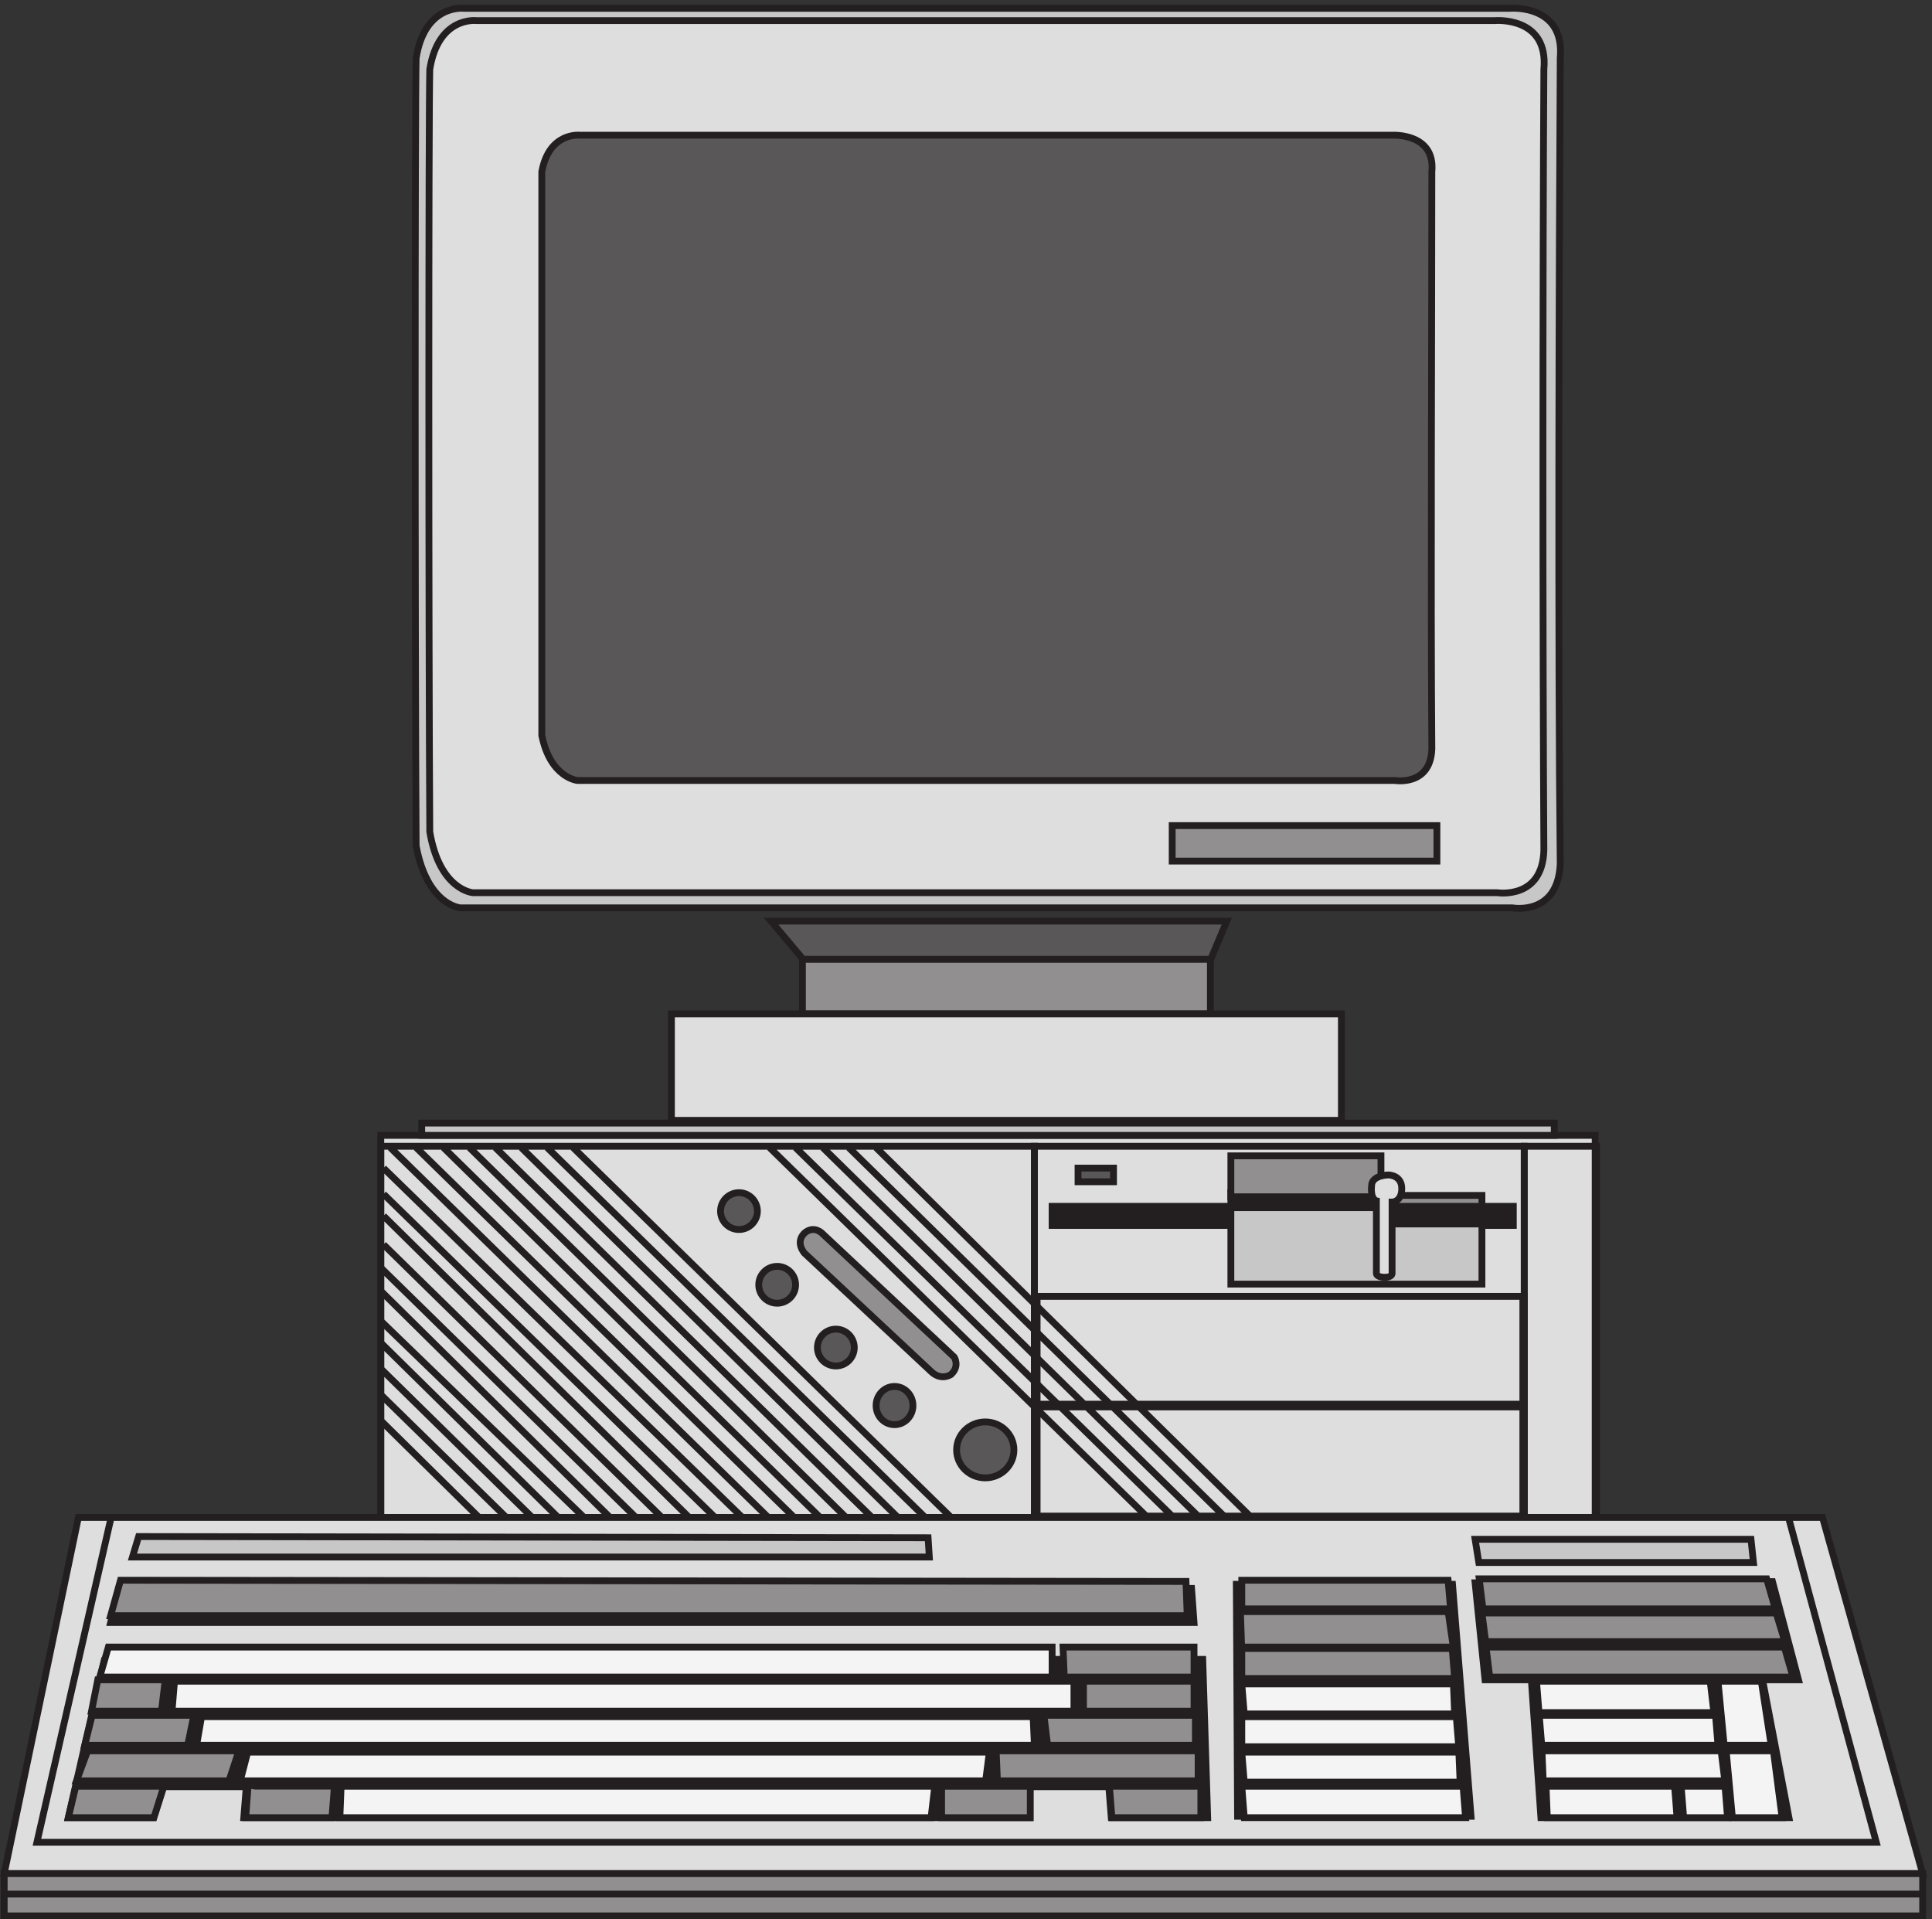 <svg xmlns="http://www.w3.org/2000/svg" xml:space="preserve" width="282.475" height="280.601"><rect width="100%" height="100%" fill="#333333" stroke="none"/><path d="M1135.83 851.164h538.5v-166.5h-538.5v166.5" style="fill:#231f20;fill-opacity:1;fill-rule:evenodd;stroke:none" transform="matrix(.133 0 0 -.133 .17 280.59)"/><path d="M1135.83 851.164h538.5v-166.5h-538.5z" style="fill:none;stroke:#231f20;stroke-width:7.5;stroke-linecap:butt;stroke-linejoin:miter;stroke-miterlimit:10;stroke-dasharray:none;stroke-opacity:1" transform="matrix(.133 0 0 -.133 .17 280.59)"/><path d="M1138.83 848.164h534v-160.5h-534v160.5" style="fill:#dedede;fill-opacity:1;fill-rule:evenodd;stroke:none" transform="matrix(.133 0 0 -.133 .17 280.59)"/><path d="M1138.83 848.164h534v-160.5h-534z" style="fill:none;stroke:#231f20;stroke-width:7.5;stroke-linecap:butt;stroke-linejoin:miter;stroke-miterlimit:10;stroke-dasharray:none;stroke-opacity:1" transform="matrix(.133 0 0 -.133 .17 280.59)"/><path d="M417.332 861.664H1752.33v-439.5H417.332v439.5" style="fill:#dedede;fill-opacity:1;fill-rule:evenodd;stroke:none" transform="matrix(.133 0 0 -.133 .17 280.59)"/><path d="M417.332 861.664H1752.33v-439.5H417.332Z" style="fill:none;stroke:#231f20;stroke-width:7.5;stroke-linecap:butt;stroke-linejoin:miter;stroke-miterlimit:10;stroke-dasharray:none;stroke-opacity:1" transform="matrix(.133 0 0 -.133 .17 280.59)"/><path d="M462.332 875.164H1707.33v-13.5H462.332v13.5" style="fill:#c8c7c7;fill-opacity:1;fill-rule:evenodd;stroke:none" transform="matrix(.133 0 0 -.133 .17 280.59)"/><path d="M462.332 875.164H1707.33v-13.5H462.332Zm673.498-25.5h538.5v-409.5h-538.5z" style="fill:none;stroke:#231f20;stroke-width:7.5;stroke-linecap:butt;stroke-linejoin:miter;stroke-miterlimit:10;stroke-dasharray:none;stroke-opacity:1" transform="matrix(.133 0 0 -.133 .17 280.59)"/><path d="M1515.33 783.664h147v-21h-147v21" style="fill:#231f20;fill-opacity:1;fill-rule:evenodd;stroke:none" transform="matrix(.133 0 0 -.133 .17 280.59)"/><path d="M1515.33 783.664h147v-21h-147z" style="fill:none;stroke:#231f20;stroke-width:7.5;stroke-linecap:butt;stroke-linejoin:miter;stroke-miterlimit:10;stroke-dasharray:none;stroke-opacity:1" transform="matrix(.133 0 0 -.133 .17 280.59)"/><path d="M1351.83 798.664h165v-24h-165v24" style="fill:#231f20;fill-opacity:1;fill-rule:evenodd;stroke:none" transform="matrix(.133 0 0 -.133 .17 280.59)"/><path d="M1351.83 798.664h165v-24h-165z" style="fill:none;stroke:#231f20;stroke-width:7.5;stroke-linecap:butt;stroke-linejoin:miter;stroke-miterlimit:10;stroke-dasharray:none;stroke-opacity:1" transform="matrix(.133 0 0 -.133 .17 280.59)"/><path d="M1155.33 783.664h196.5v-21h-196.5v21" style="fill:#231f20;fill-opacity:1;fill-rule:evenodd;stroke:none" transform="matrix(.133 0 0 -.133 .17 280.59)"/><path d="M1155.33 783.664h196.5v-21h-196.5z" style="fill:none;stroke:#231f20;stroke-width:7.5;stroke-linecap:butt;stroke-linejoin:miter;stroke-miterlimit:10;stroke-dasharray:none;stroke-opacity:1" transform="matrix(.133 0 0 -.133 .17 280.59)"/><path d="M1351.83 839.164h165v-45h-165v45" style="fill:#918f90;fill-opacity:1;fill-rule:evenodd;stroke:none" transform="matrix(.133 0 0 -.133 .17 280.59)"/><path d="M1351.83 839.164h165v-45h-165z" style="fill:none;stroke:#231f20;stroke-width:7.5;stroke-linecap:butt;stroke-linejoin:miter;stroke-miterlimit:10;stroke-dasharray:none;stroke-opacity:1" transform="matrix(.133 0 0 -.133 .17 280.59)"/><path d="M1183.83 825.664h39v-15h-39v15" style="fill:#5a5758;fill-opacity:1;fill-rule:evenodd;stroke:none" transform="matrix(.133 0 0 -.133 .17 280.59)"/><path d="M1183.83 825.664h39v-15h-39z" style="fill:none;stroke:#231f20;stroke-width:7.5;stroke-linecap:butt;stroke-linejoin:miter;stroke-miterlimit:10;stroke-dasharray:none;stroke-opacity:1" transform="matrix(.133 0 0 -.133 .17 280.59)"/><path d="M1515.33 795.664h112.5v-12h-112.5v12" style="fill:#918f90;fill-opacity:1;fill-rule:evenodd;stroke:none" transform="matrix(.133 0 0 -.133 .17 280.59)"/><path d="M1515.33 795.664h112.5v-12h-112.5z" style="fill:none;stroke:#231f20;stroke-width:7.5;stroke-linecap:butt;stroke-linejoin:miter;stroke-miterlimit:10;stroke-dasharray:none;stroke-opacity:1" transform="matrix(.133 0 0 -.133 .17 280.59)"/><path d="M1516.34 782.164h-164.51v-84h276v66.098h-111.49v17.902" style="fill:#c8c7c7;fill-opacity:1;fill-rule:evenodd;stroke:none" transform="matrix(.133 0 0 -.133 .17 280.59)"/><path d="M1516.34 782.164h-164.51v-84h276v66.098h-111.49z" style="fill:none;stroke:#231f20;stroke-width:7.5;stroke-linecap:butt;stroke-linejoin:miter;stroke-miterlimit:10;stroke-dasharray:none;stroke-opacity:1" transform="matrix(.133 0 0 -.133 .17 280.59)"/><path d="M1525.08 818.164s-18.58 0-18.58-12.199c-1.32-14.91 5.31-16.266 5.31-16.266V709.73s0-4.066 9.29-4.066c7.96 0 7.96 4.066 7.96 4.066v78.614s10.62 0 10.62 14.91-14.6 14.91-14.6 14.91" style="fill:#dedede;fill-opacity:1;fill-rule:evenodd;stroke:none" transform="matrix(.133 0 0 -.133 .17 280.59)"/><path d="M1525.08 818.164s-18.58 0-18.58-12.199c-1.32-14.91 5.31-16.266 5.31-16.266V709.73s0-4.066 9.29-4.066c7.96 0 7.96 4.066 7.96 4.066v78.614s10.62 0 10.62 14.91-14.6 14.91-14.6 14.91zm-389.25-255h538.5v-124.5h-538.5zm0 121.5h538.5v-121.5h-538.5z" style="fill:none;stroke:#231f20;stroke-width:7.5;stroke-linecap:butt;stroke-linejoin:miter;stroke-miterlimit:10;stroke-dasharray:none;stroke-opacity:1" transform="matrix(.133 0 0 -.133 .17 280.59)"/><path d="M1138.83 684.664h534v-118.5h-534v118.5" style="fill:#dedede;fill-opacity:1;fill-rule:evenodd;stroke:none" transform="matrix(.133 0 0 -.133 .17 280.59)"/><path d="M1138.83 684.664h534v-118.5h-534z" style="fill:none;stroke:#231f20;stroke-width:7.5;stroke-linecap:butt;stroke-linejoin:miter;stroke-miterlimit:10;stroke-dasharray:none;stroke-opacity:1" transform="matrix(.133 0 0 -.133 .17 280.59)"/><path d="M1138.83 563.164h534v-120h-534v120" style="fill:#dedede;fill-opacity:1;fill-rule:evenodd;stroke:none" transform="matrix(.133 0 0 -.133 .17 280.59)"/><path d="M1138.83 563.164h534v-120h-534z" style="fill:none;stroke:#231f20;stroke-width:7.5;stroke-linecap:butt;stroke-linejoin:miter;stroke-miterlimit:10;stroke-dasharray:none;stroke-opacity:1" transform="matrix(.133 0 0 -.133 .17 280.59)"/><path d="M1113.33 515.914c0-16.984-14.1-30.75-31.5-30.75s-31.5 13.766-31.5 30.75c0 16.981 14.1 30.75 31.5 30.75s31.5-13.769 31.5-30.75" style="fill:#5a5758;fill-opacity:1;fill-rule:evenodd;stroke:none" transform="matrix(.133 0 0 -.133 .17 280.59)"/><path d="M1113.33 515.914c0-16.984-14.1-30.75-31.5-30.75s-31.5 13.766-31.5 30.75c0 16.981 14.1 30.75 31.5 30.75s31.5-13.769 31.5-30.75z" style="fill:none;stroke:#231f20;stroke-width:7.5;stroke-linecap:butt;stroke-linejoin:miter;stroke-miterlimit:10;stroke-dasharray:none;stroke-opacity:1" transform="matrix(.133 0 0 -.133 .17 280.59)"/><path d="M1002.33 564.664c0-11.598-9.064-21-20.248-21-11.184 0-20.25 9.402-20.25 21s9.066 21 20.25 21 20.248-9.402 20.248-21" style="fill:#5a5758;fill-opacity:1;fill-rule:evenodd;stroke:none" transform="matrix(.133 0 0 -.133 .17 280.59)"/><path d="M1002.33 564.664c0-11.598-9.064-21-20.248-21-11.184 0-20.25 9.402-20.25 21s9.066 21 20.25 21 20.248-9.402 20.248-21z" style="fill:none;stroke:#231f20;stroke-width:7.5;stroke-linecap:butt;stroke-linejoin:miter;stroke-miterlimit:10;stroke-dasharray:none;stroke-opacity:1" transform="matrix(.133 0 0 -.133 .17 280.59)"/><path d="M937.832 628.414c0-11.184-9.066-20.25-20.25-20.25s-20.25 9.066-20.25 20.25 9.066 20.25 20.25 20.25 20.25-9.066 20.25-20.25" style="fill:#5a5758;fill-opacity:1;fill-rule:evenodd;stroke:none" transform="matrix(.133 0 0 -.133 .17 280.59)"/><path d="M937.832 628.414c0-11.184-9.066-20.25-20.25-20.25s-20.25 9.066-20.25 20.25 9.066 20.25 20.25 20.25 20.25-9.066 20.25-20.25z" style="fill:none;stroke:#231f20;stroke-width:7.5;stroke-linecap:butt;stroke-linejoin:miter;stroke-miterlimit:10;stroke-dasharray:none;stroke-opacity:1" transform="matrix(.133 0 0 -.133 .17 280.59)"/><path d="M873.332 697.414c0-11.184-9.066-20.25-20.25-20.25s-20.25 9.066-20.25 20.25 9.066 20.25 20.25 20.25 20.25-9.066 20.25-20.25" style="fill:#5a5758;fill-opacity:1;fill-rule:evenodd;stroke:none" transform="matrix(.133 0 0 -.133 .17 280.59)"/><path d="M873.332 697.414c0-11.184-9.066-20.25-20.25-20.25s-20.25 9.066-20.25 20.25 9.066 20.25 20.25 20.25 20.25-9.066 20.25-20.25z" style="fill:none;stroke:#231f20;stroke-width:7.5;stroke-linecap:butt;stroke-linejoin:miter;stroke-miterlimit:10;stroke-dasharray:none;stroke-opacity:1" transform="matrix(.133 0 0 -.133 .17 280.59)"/><path d="M831.332 778.414c0-11.184-9.066-20.25-20.25-20.25s-20.25 9.066-20.25 20.25 9.066 20.25 20.25 20.25 20.25-9.066 20.25-20.25" style="fill:#5a5758;fill-opacity:1;fill-rule:evenodd;stroke:none" transform="matrix(.133 0 0 -.133 .17 280.59)"/><path d="M831.332 778.414c0-11.184-9.066-20.25-20.25-20.25s-20.25 9.066-20.25 20.25 9.066 20.25 20.25 20.25 20.25-9.066 20.25-20.25z" style="fill:none;stroke:#231f20;stroke-width:7.5;stroke-linecap:butt;stroke-linejoin:miter;stroke-miterlimit:10;stroke-dasharray:none;stroke-opacity:1" transform="matrix(.133 0 0 -.133 .17 280.59)"/><path d="M902.289 754.164s-9.008 9-19.309 0c-10.296-10.285 0-21.859 0-21.859l140.31-131.141s9.01-9 20.6-2.57c10.29 9 3.86 19.285 3.86 19.285L902.289 754.164" style="fill:#918f90;fill-opacity:1;fill-rule:evenodd;stroke:none" transform="matrix(.133 0 0 -.133 .17 280.59)"/><path d="M902.289 754.164s-9.008 9-19.309 0c-10.296-10.285 0-21.859 0-21.859l140.31-131.141s9.01-9 20.6-2.57c10.29 9 3.86 19.285 3.86 19.285z" style="fill:none;stroke:#231f20;stroke-width:7.5;stroke-linecap:butt;stroke-linejoin:miter;stroke-miterlimit:10;stroke-dasharray:none;stroke-opacity:1" transform="matrix(.133 0 0 -.133 .17 280.59)"/><path d="M417.332 849.664h718.498v-409.5H417.332Zm1256.998 0h79.5v-409.5h-79.5zm-1045.498-1.5 416.998-408m-445.498 408 416.998-408m-445.498 408 415.5-408m-444 408 415.5-408m-444 408 415.5-408m-444 408 415.5-408m-445.5 408 417-408m-445.5 408 417-408m-424.5 385.5 396-385.5m-396 357 366-357m-366 333 337.5-333m-337.5 301.5 307.5-301.5m-312 277.5 283.5-277.5m-283.5 252 255-252m-253.5 217.5 225-217.5m-226.5 195 198-195m-196.5 165 168-165m-168 136.5 139.5-136.5m-141 109.5 111-109.5m435 408 413.998-408m-443.998 408 415.498-408m-443.998 408 415.498-408m-445.498 408 416.998-408m-445.498 408 416.998-408" style="fill:none;stroke:#231f20;stroke-width:7.5;stroke-linecap:butt;stroke-linejoin:miter;stroke-miterlimit:10;stroke-dasharray:none;stroke-opacity:1" transform="matrix(.133 0 0 -.133 .17 280.59)"/><path d="M508.93 2100.54s-43.278 5.35-52.746-54.86c-1.352-57.54-1.352-631.54 0-865.68 12.171-65.57 48.687-68.24 48.687-68.24H1661.18s50.04-9.37 52.74 48.17c-2.7 234.14-1.35 650.26 0 885.75 5.41 60.21-55.45 54.86-55.45 54.86H508.93" style="fill:#c8c7c7;fill-opacity:1;fill-rule:evenodd;stroke:none" transform="matrix(.133 0 0 -.133 .17 280.59)"/><path d="M508.93 2100.54s-43.278 5.35-52.746-54.86c-1.352-57.54-1.352-631.54 0-865.68 12.171-65.57 48.687-68.24 48.687-68.24H1661.18s50.04-9.37 52.74 48.17c-2.7 234.14-1.35 650.26 0 885.75 5.41 60.21-55.45 54.86-55.45 54.86z" style="fill:none;stroke:#231f20;stroke-width:7.5;stroke-linecap:butt;stroke-linejoin:miter;stroke-miterlimit:10;stroke-dasharray:none;stroke-opacity:1" transform="matrix(.133 0 0 -.133 .17 280.59)"/><path d="M522.555 2087.04s-41.907 5.35-51.371-53.56c-1.352-54.89-1.352-611.85 0-838.12 10.816-64.26 47.316-66.94 47.316-66.94h1126.06s50.01-8.03 51.36 46.86c-1.35 227.6-1.35 630.6 0 858.2 5.41 58.91-54.07 53.56-54.07 53.56H522.555" style="fill:#dedede;fill-opacity:1;fill-rule:evenodd;stroke:none" transform="matrix(.133 0 0 -.133 .17 280.59)"/><path d="M522.555 2087.04s-41.907 5.35-51.371-53.56c-1.352-54.89-1.352-611.85 0-838.12 10.816-64.26 47.316-66.94 47.316-66.94h1126.06s50.01-8.03 51.36 46.86c-1.35 227.6-1.35 630.6 0 858.2 5.41 58.91-54.07 53.56-54.07 53.56z" style="fill:none;stroke:#231f20;stroke-width:7.5;stroke-linecap:butt;stroke-linejoin:miter;stroke-miterlimit:10;stroke-dasharray:none;stroke-opacity:1" transform="matrix(.133 0 0 -.133 .17 280.59)"/><path d="M636.285 1961.07s-33.832 4.01-41.953-40.15v-619.63c9.473-46.84 39.246-49.52 39.246-49.52h898.602s39.24-6.69 40.59 34.8c-1.35 167.28 0 467.06 0 634.35 4.06 42.82-43.3 40.15-43.3 40.15H636.285" style="fill:#5a5758;fill-opacity:1;fill-rule:evenodd;stroke:none" transform="matrix(.133 0 0 -.133 .17 280.59)"/><path d="M636.285 1961.07s-33.832 4.01-41.953-40.15v-619.63c9.473-46.84 39.246-49.52 39.246-49.52h898.602s39.24-6.69 40.59 34.8c-1.35 167.28 0 467.06 0 634.35 4.06 42.82-43.3 40.15-43.3 40.15z" style="fill:none;stroke:#231f20;stroke-width:7.5;stroke-linecap:butt;stroke-linejoin:miter;stroke-miterlimit:10;stroke-dasharray:none;stroke-opacity:1" transform="matrix(.133 0 0 -.133 .17 280.59)"/><path d="M1287.33 1202.16h291v-39h-291v39" style="fill:#918f90;fill-opacity:1;fill-rule:evenodd;stroke:none" transform="matrix(.133 0 0 -.133 .17 280.59)"/><path d="M1287.33 1202.16h291v-39h-291z" style="fill:none;stroke:#231f20;stroke-width:7.5;stroke-linecap:butt;stroke-linejoin:miter;stroke-miterlimit:10;stroke-dasharray:none;stroke-opacity:1" transform="matrix(.133 0 0 -.133 .17 280.59)"/><path d="m846.332 1097.16 35.301-42h448.047l17.65 42H846.332" style="fill:#5a5758;fill-opacity:1;fill-rule:evenodd;stroke:none" transform="matrix(.133 0 0 -.133 .17 280.59)"/><path d="m846.332 1097.16 35.301-42h448.047l17.65 42z" style="fill:none;stroke:#231f20;stroke-width:7.5;stroke-linecap:butt;stroke-linejoin:miter;stroke-miterlimit:10;stroke-dasharray:none;stroke-opacity:1" transform="matrix(.133 0 0 -.133 .17 280.59)"/><path d="M880.832 1055.16h448.498v-60H880.832v60" style="fill:#918f90;fill-opacity:1;fill-rule:evenodd;stroke:none" transform="matrix(.133 0 0 -.133 .17 280.59)"/><path d="M880.832 1055.16h448.498v-60H880.832Z" style="fill:none;stroke:#231f20;stroke-width:7.5;stroke-linecap:butt;stroke-linejoin:miter;stroke-miterlimit:10;stroke-dasharray:none;stroke-opacity:1" transform="matrix(.133 0 0 -.133 .17 280.59)"/><path d="M736.832 995.164h736.498v-117H736.832v117" style="fill:#dedede;fill-opacity:1;fill-rule:evenodd;stroke:none" transform="matrix(.133 0 0 -.133 .17 280.59)"/><path d="M736.832 995.164h736.498v-117H736.832Z" style="fill:none;stroke:#231f20;stroke-width:7.5;stroke-linecap:butt;stroke-linejoin:miter;stroke-miterlimit:10;stroke-dasharray:none;stroke-opacity:1" transform="matrix(.133 0 0 -.133 .17 280.59)"/><path d="M84.867 441.664H2002.26l110.07-391.5H3.332l81.535 391.5" style="fill:#dedede;fill-opacity:1;fill-rule:evenodd;stroke:none" transform="matrix(.133 0 0 -.133 .17 280.59)"/><path d="M84.867 441.664H2002.26l110.07-391.5H3.332Z" style="fill:none;stroke:#231f20;stroke-width:7.5;stroke-linecap:butt;stroke-linejoin:miter;stroke-miterlimit:10;stroke-dasharray:none;stroke-opacity:1" transform="matrix(.133 0 0 -.133 .17 280.59)"/><path d="m120.867 441.664-81.535-357H2061.33l-96.48 357z" style="fill:#dedede;fill-opacity:1;fill-rule:evenodd;stroke:none" transform="matrix(.133 0 0 -.133 .17 280.59)"/><path d="m120.867 441.664-81.535-357H2061.33l-96.48 357z" style="fill:none;stroke:#231f20;stroke-width:7.5;stroke-linecap:butt;stroke-linejoin:miter;stroke-miterlimit:10;stroke-dasharray:none;stroke-opacity:1" transform="matrix(.133 0 0 -.133 .17 280.59)"/><path d="M113.23 284.305 73.832 111.664h93.734l10.868 33.984h91.019l-2.719-33.984h863.976v33.984h86.94l2.73-33.984h105.95l-5.43 174H136.324" style="fill:#231f20;fill-opacity:1;fill-rule:evenodd;stroke:none" transform="matrix(.133 0 0 -.133 .17 280.59)"/><path d="M113.23 284.305 73.832 111.664h93.734l10.868 33.984h91.019l-2.719-33.984h863.976v33.984h86.94l2.73-33.984h105.95l-5.43 174H136.324Z" style="fill:none;stroke:#231f20;stroke-width:7.5;stroke-linecap:butt;stroke-linejoin:miter;stroke-miterlimit:10;stroke-dasharray:none;stroke-opacity:1" transform="matrix(.133 0 0 -.133 .17 280.59)"/><path d="M3.332 50.164H2112.33v-46.5H3.332v46.5" style="fill:#918f90;fill-opacity:1;fill-rule:evenodd;stroke:none" transform="matrix(.133 0 0 -.133 .17 280.59)"/><path d="M3.332 50.164H2112.33v-46.5H3.332Zm0-22.5H2110.83" style="fill:none;stroke:#231f20;stroke-width:7.5;stroke-linecap:butt;stroke-linejoin:miter;stroke-miterlimit:10;stroke-dasharray:none;stroke-opacity:1" transform="matrix(.133 0 0 -.133 .17 280.59)"/><path d="m1681.83 267.664 10.85-156h272.65l-29.84 156h-242.81" style="fill:#231f20;fill-opacity:1;fill-rule:evenodd;stroke:none" transform="matrix(.133 0 0 -.133 .17 280.59)"/><path d="m1681.83 267.664 10.85-156h272.65l-29.84 156h-242.81z" style="fill:none;stroke:#231f20;stroke-width:7.5;stroke-linecap:butt;stroke-linejoin:miter;stroke-miterlimit:10;stroke-dasharray:none;stroke-opacity:1" transform="matrix(.133 0 0 -.133 .17 280.59)"/><path d="m82.016 146.164-8.184-34.5h94.094l10.906 34.5H83.379" style="fill:#918f90;fill-opacity:1;fill-rule:evenodd;stroke:none" transform="matrix(.133 0 0 -.133 .17 280.59)"/><path d="m82.016 146.164-8.184-34.5h94.094l10.906 34.5H83.379Z" style="fill:none;stroke:#231f20;stroke-width:7.5;stroke-linecap:butt;stroke-linejoin:miter;stroke-miterlimit:10;stroke-dasharray:none;stroke-opacity:1" transform="matrix(.133 0 0 -.133 .17 280.59)"/><path d="m271.543 147.664-2.711-36h94.793l2.707 34.613h-86.664" style="fill:#918f90;fill-opacity:1;fill-rule:evenodd;stroke:none" transform="matrix(.133 0 0 -.133 .17 280.59)"/><path d="m271.543 147.664-2.711-36h94.793l2.707 34.613h-86.664z" style="fill:none;stroke:#231f20;stroke-width:7.5;stroke-linecap:butt;stroke-linejoin:miter;stroke-miterlimit:10;stroke-dasharray:none;stroke-opacity:1" transform="matrix(.133 0 0 -.133 .17 280.59)"/><path d="M1131.33 146.164v-34.5h-97.5v34.5h85.31" style="fill:#918f90;fill-opacity:1;fill-rule:evenodd;stroke:none" transform="matrix(.133 0 0 -.133 .17 280.59)"/><path d="M1131.33 146.164v-34.5h-97.5v34.5h85.31z" style="fill:none;stroke:#231f20;stroke-width:7.5;stroke-linecap:butt;stroke-linejoin:miter;stroke-miterlimit:10;stroke-dasharray:none;stroke-opacity:1" transform="matrix(.133 0 0 -.133 .17 280.59)"/><path d="M1318.83 146.164v-34.5h-97.78l-2.72 34.5h86.92" style="fill:#918f90;fill-opacity:1;fill-rule:evenodd;stroke:none" transform="matrix(.133 0 0 -.133 .17 280.59)"/><path d="M1318.83 146.164v-34.5h-97.78l-2.72 34.5h86.92z" style="fill:none;stroke:#231f20;stroke-width:7.5;stroke-linecap:butt;stroke-linejoin:miter;stroke-miterlimit:10;stroke-dasharray:none;stroke-opacity:1" transform="matrix(.133 0 0 -.133 .17 280.59)"/><path d="m373.691 146.164-1.359-34.5h649.918l4.08 34.5H380.492" style="fill:#f4f4f4;fill-opacity:1;fill-rule:evenodd;stroke:none" transform="matrix(.133 0 0 -.133 .17 280.59)"/><path d="m373.691 146.164-1.359-34.5h649.918l4.08 34.5H380.492Z" style="fill:none;stroke:#231f20;stroke-width:7.5;stroke-linecap:butt;stroke-linejoin:miter;stroke-miterlimit:10;stroke-dasharray:none;stroke-opacity:1" transform="matrix(.133 0 0 -.133 .17 280.59)"/><path d="M1312.83 224.164v-33h-162.44l-4.06 33h144.84" style="fill:#918f90;fill-opacity:1;fill-rule:evenodd;stroke:none" transform="matrix(.133 0 0 -.133 .17 280.59)"/><path d="M1312.83 224.164v-33h-162.44l-4.06 33h144.84z" style="fill:none;stroke:#231f20;stroke-width:7.5;stroke-linecap:butt;stroke-linejoin:miter;stroke-miterlimit:10;stroke-dasharray:none;stroke-opacity:1" transform="matrix(.133 0 0 -.133 .17 280.59)"/><path d="M1311.33 299.164v-33h-142.64l-1.36 33h126.34" style="fill:#918f90;fill-opacity:1;fill-rule:evenodd;stroke:none" transform="matrix(.133 0 0 -.133 .17 280.59)"/><path d="M1311.33 299.164v-33h-142.64l-1.36 33h126.34z" style="fill:none;stroke:#231f20;stroke-width:7.5;stroke-linecap:butt;stroke-linejoin:miter;stroke-miterlimit:10;stroke-dasharray:none;stroke-opacity:1" transform="matrix(.133 0 0 -.133 .17 280.59)"/><path d="m220.273 222.664-5.441-31.5h920.998l-1.36 31.5H229.797" style="fill:#f4f4f4;fill-opacity:1;fill-rule:evenodd;stroke:none" transform="matrix(.133 0 0 -.133 .17 280.59)"/><path d="m220.273 222.664-5.441-31.5h920.998l-1.36 31.5H229.797Z" style="fill:none;stroke:#231f20;stroke-width:7.5;stroke-linecap:butt;stroke-linejoin:miter;stroke-miterlimit:10;stroke-dasharray:none;stroke-opacity:1" transform="matrix(.133 0 0 -.133 .17 280.59)"/><path d="M1311.33 261.664v-33h-121.5v33h106.65" style="fill:#918f90;fill-opacity:1;fill-rule:evenodd;stroke:none" transform="matrix(.133 0 0 -.133 .17 280.59)"/><path d="M1311.33 261.664v-33h-121.5v33h106.65z" style="fill:none;stroke:#231f20;stroke-width:7.5;stroke-linecap:butt;stroke-linejoin:miter;stroke-miterlimit:10;stroke-dasharray:none;stroke-opacity:1" transform="matrix(.133 0 0 -.133 .17 280.59)"/><path d="m190.555 261.664-2.723-33h991.498v33H200.074" style="fill:#f4f4f4;fill-opacity:1;fill-rule:evenodd;stroke:none" transform="matrix(.133 0 0 -.133 .17 280.59)"/><path d="m190.555 261.664-2.723-33h991.498v33H200.074Z" style="fill:none;stroke:#231f20;stroke-width:7.5;stroke-linecap:butt;stroke-linejoin:miter;stroke-miterlimit:10;stroke-dasharray:none;stroke-opacity:1" transform="matrix(.133 0 0 -.133 .17 280.59)"/><path d="M1315.83 185.164v-33h-220.64l-1.36 33h192.04" style="fill:#918f90;fill-opacity:1;fill-rule:evenodd;stroke:none" transform="matrix(.133 0 0 -.133 .17 280.59)"/><path d="M1315.83 185.164v-33h-220.64l-1.36 33h192.04z" style="fill:none;stroke:#231f20;stroke-width:7.5;stroke-linecap:butt;stroke-linejoin:miter;stroke-miterlimit:10;stroke-dasharray:none;stroke-opacity:1" transform="matrix(.133 0 0 -.133 .17 280.59)"/><path d="m270.988 183.664-8.156-31.5h819.428l4.07 31.5H279.141" style="fill:#f4f4f4;fill-opacity:1;fill-rule:evenodd;stroke:none" transform="matrix(.133 0 0 -.133 .17 280.59)"/><path d="m270.988 183.664-8.156-31.5h819.428l4.07 31.5H279.141Z" style="fill:none;stroke:#231f20;stroke-width:7.5;stroke-linecap:butt;stroke-linejoin:miter;stroke-miterlimit:10;stroke-dasharray:none;stroke-opacity:1" transform="matrix(.133 0 0 -.133 .17 280.59)"/><path d="m95.098 185.164-12.266-33h167.602l10.898 33H97.82" style="fill:#918f90;fill-opacity:1;fill-rule:evenodd;stroke:none" transform="matrix(.133 0 0 -.133 .17 280.59)"/><path d="m95.098 185.164-12.266-33h167.602l10.898 33H97.82Z" style="fill:none;stroke:#231f20;stroke-width:7.5;stroke-linecap:butt;stroke-linejoin:miter;stroke-miterlimit:10;stroke-dasharray:none;stroke-opacity:1" transform="matrix(.133 0 0 -.133 .17 280.59)"/><path d="m100.016 224.164-8.184-33h113.184l6.816 33H101.379" style="fill:#918f90;fill-opacity:1;fill-rule:evenodd;stroke:none" transform="matrix(.133 0 0 -.133 .17 280.59)"/><path d="m100.016 224.164-8.184-33h113.184l6.816 33H101.379Z" style="fill:none;stroke:#231f20;stroke-width:7.5;stroke-linecap:butt;stroke-linejoin:miter;stroke-miterlimit:10;stroke-dasharray:none;stroke-opacity:1" transform="matrix(.133 0 0 -.133 .17 280.59)"/><path d="m106.199 263.164-6.867-34.5h76.883l4.117 34.5H107.57" style="fill:#918f90;fill-opacity:1;fill-rule:evenodd;stroke:none" transform="matrix(.133 0 0 -.133 .17 280.59)"/><path d="m106.199 263.164-6.867-34.5h76.883l4.117 34.5H107.57Z" style="fill:none;stroke:#231f20;stroke-width:7.5;stroke-linecap:butt;stroke-linejoin:miter;stroke-miterlimit:10;stroke-dasharray:none;stroke-opacity:1" transform="matrix(.133 0 0 -.133 .17 280.59)"/><path d="m117.84 299.164-9.508-33H1155.33v33H131.418" style="fill:#f4f4f4;fill-opacity:1;fill-rule:evenodd;stroke:none" transform="matrix(.133 0 0 -.133 .17 280.59)"/><path d="m117.84 299.164-9.508-33H1155.33v33H131.418Zm1164.99 34.5H175.832" style="fill:none;stroke:#231f20;stroke-width:7.5;stroke-linecap:butt;stroke-linejoin:miter;stroke-miterlimit:10;stroke-dasharray:none;stroke-opacity:1" transform="matrix(.133 0 0 -.133 .17 280.59)"/><path d="m1842.33 111.664-2.72 34.5h-141.28l1.36-34.5h130.42" style="fill:#f4f4f4;fill-opacity:1;fill-rule:evenodd;stroke:none" transform="matrix(.133 0 0 -.133 .17 280.59)"/><path d="m1842.33 111.664-2.72 34.5h-141.28l1.36-34.5h130.42z" style="fill:none;stroke:#231f20;stroke-width:7.5;stroke-linecap:butt;stroke-linejoin:miter;stroke-miterlimit:10;stroke-dasharray:none;stroke-opacity:1" transform="matrix(.133 0 0 -.133 .17 280.59)"/><path d="m1849.59 111.664-2.76 34.5h48.24l2.76-34.5h-42.73" style="fill:#f4f4f4;fill-opacity:1;fill-rule:evenodd;stroke:none" transform="matrix(.133 0 0 -.133 .17 280.59)"/><path d="m1849.59 111.664-2.76 34.5h48.24l2.76-34.5h-42.73z" style="fill:none;stroke:#231f20;stroke-width:7.5;stroke-linecap:butt;stroke-linejoin:miter;stroke-miterlimit:10;stroke-dasharray:none;stroke-opacity:1" transform="matrix(.133 0 0 -.133 .17 280.59)"/><path d="m1903.16 111.664-6.83 73.5h51.93l9.57-73.5H1910" style="fill:#f4f4f4;fill-opacity:1;fill-rule:evenodd;stroke:none" transform="matrix(.133 0 0 -.133 .17 280.59)"/><path d="m1903.16 111.664-6.83 73.5h51.93l9.57-73.5H1910Z" style="fill:none;stroke:#231f20;stroke-width:7.5;stroke-linecap:butt;stroke-linejoin:miter;stroke-miterlimit:10;stroke-dasharray:none;stroke-opacity:1" transform="matrix(.133 0 0 -.133 .17 280.59)"/><path d="m1695.19 152.164-1.36 33h196.93l4.07-33h-194.21" style="fill:#f4f4f4;fill-opacity:1;fill-rule:evenodd;stroke:none" transform="matrix(.133 0 0 -.133 .17 280.59)"/><path d="m1695.19 152.164-1.36 33h196.93l4.07-33h-194.21z" style="fill:none;stroke:#231f20;stroke-width:7.5;stroke-linecap:butt;stroke-linejoin:miter;stroke-miterlimit:10;stroke-dasharray:none;stroke-opacity:1" transform="matrix(.133 0 0 -.133 .17 280.59)"/><path d="M1896.85 191.164h48.98l-10.88 70.5h-47.62l6.8-70.5" style="fill:#f4f4f4;fill-opacity:1;fill-rule:evenodd;stroke:none" transform="matrix(.133 0 0 -.133 .17 280.59)"/><path d="M1896.85 191.164h48.98l-10.88 70.5h-47.62l6.8-70.5z" style="fill:none;stroke:#231f20;stroke-width:7.5;stroke-linecap:butt;stroke-linejoin:miter;stroke-miterlimit:10;stroke-dasharray:none;stroke-opacity:1" transform="matrix(.133 0 0 -.133 .17 280.59)"/><path d="m1693.56 191.164-2.73 33h193.77l2.73-33h-189.68" style="fill:#f4f4f4;fill-opacity:1;fill-rule:evenodd;stroke:none" transform="matrix(.133 0 0 -.133 .17 280.59)"/><path d="m1693.56 191.164-2.73 33h193.77l2.73-33h-189.68z" style="fill:none;stroke:#231f20;stroke-width:7.5;stroke-linecap:butt;stroke-linejoin:miter;stroke-miterlimit:10;stroke-dasharray:none;stroke-opacity:1" transform="matrix(.133 0 0 -.133 .17 280.59)"/><path d="m1690.56 227.164-2.73 34.5h190.91l4.09-34.5h-185.45" style="fill:#f4f4f4;fill-opacity:1;fill-rule:evenodd;stroke:none" transform="matrix(.133 0 0 -.133 .17 280.59)"/><path d="m1690.56 227.164-2.73 34.5h190.91l4.09-34.5h-185.45z" style="fill:none;stroke:#231f20;stroke-width:7.5;stroke-linecap:butt;stroke-linejoin:miter;stroke-miterlimit:10;stroke-dasharray:none;stroke-opacity:1" transform="matrix(.133 0 0 -.133 .17 280.59)"/><path d="m1620.33 417.664 4.08-25.5h301.92l-2.72 25.5h-296.48" style="fill:#c8c7c7;fill-opacity:1;fill-rule:evenodd;stroke:none" transform="matrix(.133 0 0 -.133 .17 280.59)"/><path d="m1620.33 417.664 4.08-25.5h301.92l-2.72 25.5h-296.48z" style="fill:none;stroke:#231f20;stroke-width:7.5;stroke-linecap:butt;stroke-linejoin:miter;stroke-miterlimit:10;stroke-dasharray:none;stroke-opacity:1" transform="matrix(.133 0 0 -.133 .17 280.59)"/><path d="m1620.33 369.813 10.9-106.649h344.6l-28.6 108z" style="fill:#231f20;fill-opacity:1;fill-rule:evenodd;stroke:none" transform="matrix(.133 0 0 -.133 .17 280.59)"/><path d="m1620.33 369.813 10.9-106.649h344.6l-28.6 108z" style="fill:none;stroke:#231f20;stroke-width:7.5;stroke-linecap:butt;stroke-linejoin:miter;stroke-miterlimit:10;stroke-dasharray:none;stroke-opacity:1" transform="matrix(.133 0 0 -.133 .17 280.59)"/><path d="m1628.9 341.164-4.07 33h316.01l9.49-33h-316.01" style="fill:#918f90;fill-opacity:1;fill-rule:evenodd;stroke:none" transform="matrix(.133 0 0 -.133 .17 280.59)"/><path d="m1628.9 341.164-4.07 33h316.01l9.49-33h-316.01z" style="fill:none;stroke:#231f20;stroke-width:7.5;stroke-linecap:butt;stroke-linejoin:miter;stroke-miterlimit:10;stroke-dasharray:none;stroke-opacity:1" transform="matrix(.133 0 0 -.133 .17 280.59)"/><path d="m1631.93 305.164-4.1 31.5h323.45l9.55-31.5h-322.08" style="fill:#918f90;fill-opacity:1;fill-rule:evenodd;stroke:none" transform="matrix(.133 0 0 -.133 .17 280.59)"/><path d="m1631.93 305.164-4.1 31.5h323.45l9.55-31.5h-322.08z" style="fill:none;stroke:#231f20;stroke-width:7.5;stroke-linecap:butt;stroke-linejoin:miter;stroke-miterlimit:10;stroke-dasharray:none;stroke-opacity:1" transform="matrix(.133 0 0 -.133 .17 280.59)"/><path d="m1636.41 266.164-4.08 33h327.97l9.53-33h-327.97" style="fill:#918f90;fill-opacity:1;fill-rule:evenodd;stroke:none" transform="matrix(.133 0 0 -.133 .17 280.59)"/><path d="m1636.41 266.164-4.08 33h327.97l9.53-33h-327.97z" style="fill:none;stroke:#231f20;stroke-width:7.5;stroke-linecap:butt;stroke-linejoin:miter;stroke-miterlimit:10;stroke-dasharray:none;stroke-opacity:1" transform="matrix(.133 0 0 -.133 .17 280.59)"/><path d="m1357.83 368.164 1.36-255h256.64l-20.37 255z" style="fill:#231f20;fill-opacity:1;fill-rule:evenodd;stroke:none" transform="matrix(.133 0 0 -.133 .17 280.59)"/><path d="m1357.83 368.164 1.36-255h256.64l-20.37 255z" style="fill:none;stroke:#231f20;stroke-width:7.5;stroke-linecap:butt;stroke-linejoin:miter;stroke-miterlimit:10;stroke-dasharray:none;stroke-opacity:1" transform="matrix(.133 0 0 -.133 .17 280.59)"/><path d="M1363.83 341.164v31.5h226.78l2.72-31.5h-219.99" style="fill:#918f90;fill-opacity:1;fill-rule:evenodd;stroke:none" transform="matrix(.133 0 0 -.133 .17 280.59)"/><path d="M1363.83 341.164v31.5h226.78l2.72-31.5h-219.99z" style="fill:none;stroke:#231f20;stroke-width:7.5;stroke-linecap:butt;stroke-linejoin:miter;stroke-miterlimit:10;stroke-dasharray:none;stroke-opacity:1" transform="matrix(.133 0 0 -.133 .17 280.59)"/><path d="m1363.69 299.164-1.36 39h228.56v-1.348l5.44-37.652h-223.12" style="fill:#918f90;fill-opacity:1;fill-rule:evenodd;stroke:none" transform="matrix(.133 0 0 -.133 .17 280.59)"/><path d="m1363.69 299.164-1.36 39h228.56v-1.348l5.44-37.652h-223.12z" style="fill:none;stroke:#231f20;stroke-width:7.5;stroke-linecap:butt;stroke-linejoin:miter;stroke-miterlimit:10;stroke-dasharray:none;stroke-opacity:1" transform="matrix(.133 0 0 -.133 .17 280.59)"/><path d="M1363.83 264.664v33h231.28l2.72-33h-221.76" style="fill:#918f90;fill-opacity:1;fill-rule:evenodd;stroke:none" transform="matrix(.133 0 0 -.133 .17 280.59)"/><path d="M1363.83 264.664v33h231.28l2.72-33h-221.76z" style="fill:none;stroke:#231f20;stroke-width:7.5;stroke-linecap:butt;stroke-linejoin:miter;stroke-miterlimit:10;stroke-dasharray:none;stroke-opacity:1" transform="matrix(.133 0 0 -.133 .17 280.59)"/><path d="m1366.55 225.664-2.72 33h232.64l1.36-33h-223.12" style="fill:#f4f4f4;fill-opacity:1;fill-rule:evenodd;stroke:none" transform="matrix(.133 0 0 -.133 .17 280.59)"/><path d="m1366.55 225.664-2.72 33h232.64l1.36-33h-223.12z" style="fill:none;stroke:#231f20;stroke-width:7.5;stroke-linecap:butt;stroke-linejoin:miter;stroke-miterlimit:10;stroke-dasharray:none;stroke-opacity:1" transform="matrix(.133 0 0 -.133 .17 280.59)"/><path d="M1363.83 189.664v33h235.79l2.71-33h-226.3" style="fill:#f4f4f4;fill-opacity:1;fill-rule:evenodd;stroke:none" transform="matrix(.133 0 0 -.133 .17 280.59)"/><path d="M1363.83 189.664v33h235.79l2.71-33h-226.3z" style="fill:none;stroke:#231f20;stroke-width:7.5;stroke-linecap:butt;stroke-linejoin:miter;stroke-miterlimit:10;stroke-dasharray:none;stroke-opacity:1" transform="matrix(.133 0 0 -.133 .17 280.59)"/><path d="m1366.54 150.664-2.71 33h238.64l1.36-33h-227.79" style="fill:#f4f4f4;fill-opacity:1;fill-rule:evenodd;stroke:none" transform="matrix(.133 0 0 -.133 .17 280.59)"/><path d="m1366.54 150.664-2.71 33h238.64l1.36-33h-227.79z" style="fill:none;stroke:#231f20;stroke-width:7.5;stroke-linecap:butt;stroke-linejoin:miter;stroke-miterlimit:10;stroke-dasharray:none;stroke-opacity:1" transform="matrix(.133 0 0 -.133 .17 280.59)"/><path d="m1363.83 146.164 2.72-34.5h243.28l-2.72 34.5h-237.84" style="fill:#f4f4f4;fill-opacity:1;fill-rule:evenodd;stroke:none" transform="matrix(.133 0 0 -.133 .17 280.59)"/><path d="m1363.83 146.164 2.72-34.5h243.28l-2.72 34.5h-237.84z" style="fill:none;stroke:#231f20;stroke-width:7.5;stroke-linecap:butt;stroke-linejoin:miter;stroke-miterlimit:10;stroke-dasharray:none;stroke-opacity:1" transform="matrix(.133 0 0 -.133 .17 280.59)"/><path d="m129.84 363.664-9.508-37.5H1311.33l-2.72 37.5H170.582" style="fill:#231f20;fill-opacity:1;fill-rule:evenodd;stroke:none" transform="matrix(.133 0 0 -.133 .17 280.59)"/><path d="m129.84 363.664-9.508-37.5H1311.33l-2.72 37.5H170.582Z" style="fill:none;stroke:#231f20;stroke-width:7.5;stroke-linecap:butt;stroke-linejoin:miter;stroke-miterlimit:10;stroke-dasharray:none;stroke-opacity:1" transform="matrix(.133 0 0 -.133 .17 280.59)"/><path d="m120.332 333.664 10.871 39 1171.267-1.348 1.36-37.652z" style="fill:#918f90;fill-opacity:1;fill-rule:evenodd;stroke:none" transform="matrix(.133 0 0 -.133 .17 280.59)"/><path d="m120.332 333.664 10.871 39 1171.267-1.348 1.36-37.652z" style="fill:none;stroke:#231f20;stroke-width:7.5;stroke-linecap:butt;stroke-linejoin:miter;stroke-miterlimit:10;stroke-dasharray:none;stroke-opacity:1" transform="matrix(.133 0 0 -.133 .17 280.59)"/><path d="m144.332 398.164 6.801 22.5 867.837-1.324 1.36-21.176z" style="fill:#c8c7c7;fill-opacity:1;fill-rule:evenodd;stroke:none" transform="matrix(.133 0 0 -.133 .17 280.59)"/><path d="m144.332 398.164 6.801 22.5 867.837-1.324 1.36-21.176z" style="fill:none;stroke:#231f20;stroke-width:7.5;stroke-linecap:butt;stroke-linejoin:miter;stroke-miterlimit:10;stroke-dasharray:none;stroke-opacity:1" transform="matrix(.133 0 0 -.133 .17 280.59)"/></svg>
